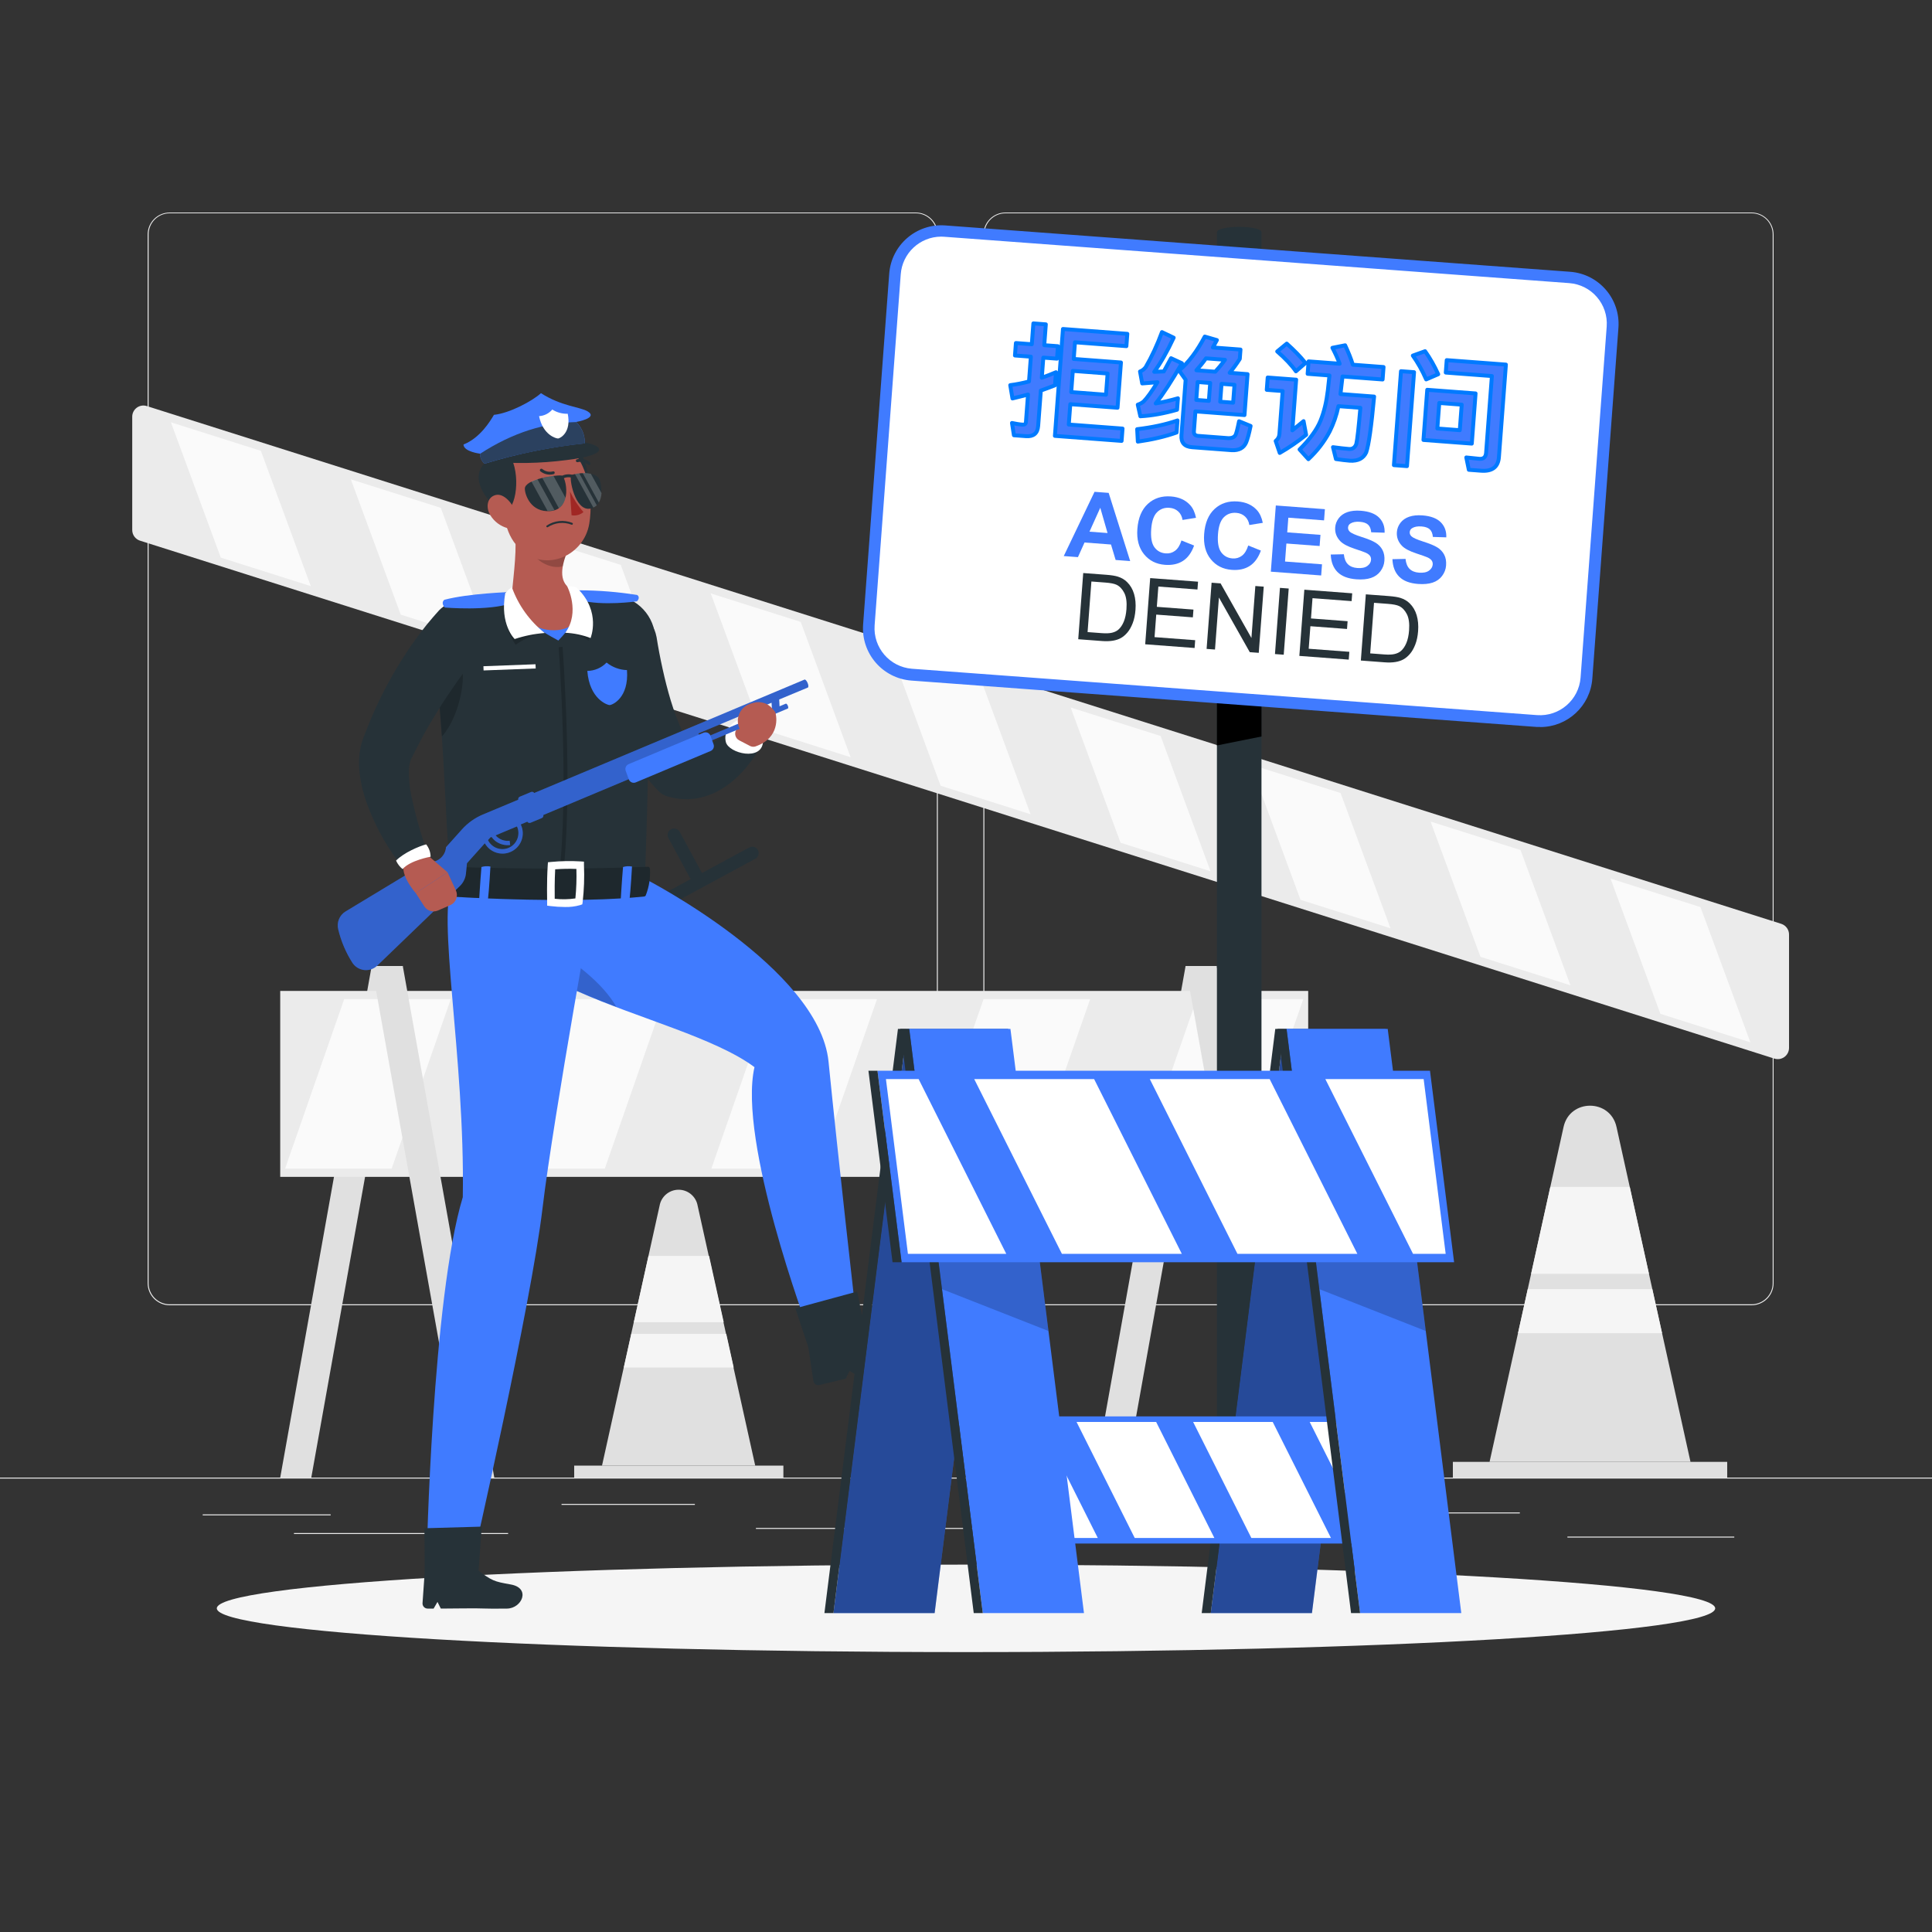 <svg height="100%" stroke-miterlimit="10" style="fill-rule:nonzero;clip-rule:evenodd;stroke-linecap:round;stroke-linejoin:round;" version="1.1" viewBox="0 0 500 500" width="100%" xml:space="preserve" xmlns="http://www.w3.org/2000/svg" xmlns:vectornator="http://vectornator.io" xmlns:xlink="http://www.w3.org/1999/xlink">
<rect x="0" y="0" width="500" height="500" fill="#333333" stroke="none"/>
<defs/>
<g id="block">
<path d="M0 382.4L500 382.4L500 382.4L500 382.65L500 382.65L0 382.65L0 382.65L0 382.4L0 382.4Z" fill="#ebebeb" fill-rule="nonzero" opacity="1" stroke="none" vectornator:layerName="rect"/>
<path d="M52.46 391.92L85.58 391.92L85.58 391.92L85.58 392.17L85.58 392.17L52.46 392.17L52.46 392.17L52.46 391.92L52.46 391.92Z" fill="#ebebeb" fill-rule="nonzero" opacity="1" stroke="none" vectornator:layerName="rect"/>
<path d="M145.33 389.21L179.83 389.21L179.83 389.21L179.83 389.46L179.83 389.46L145.33 389.46L145.33 389.46L145.33 389.21L145.33 389.21Z" fill="#ebebeb" fill-rule="nonzero" opacity="1" stroke="none" vectornator:layerName="rect"/>
<path d="M76.08 396.75L131.5 396.75L131.5 396.75L131.5 397L131.5 397L76.08 397L76.08 397L76.08 396.75L76.08 396.75Z" fill="#ebebeb" fill-rule="nonzero" opacity="1" stroke="none" vectornator:layerName="rect"/>
<path d="M405.64 397.67L448.83 397.67L448.83 397.67L448.83 397.92L448.83 397.92L405.64 397.92L405.64 397.92L405.64 397.67L405.64 397.67Z" fill="#ebebeb" fill-rule="nonzero" opacity="1" stroke="none" vectornator:layerName="rect"/>
<path d="M370.43 391.42L393.33 391.42L393.33 391.42L393.33 391.67L393.33 391.67L370.43 391.67L370.43 391.67L370.43 391.42L370.43 391.42Z" fill="#ebebeb" fill-rule="nonzero" opacity="1" stroke="none" vectornator:layerName="rect"/>
<path d="M195.63 395.43L289.31 395.43L289.31 395.43L289.31 395.68L289.31 395.68L195.63 395.68L195.63 395.68L195.63 395.43L195.63 395.43Z" fill="#ebebeb" fill-rule="nonzero" opacity="1" stroke="none" vectornator:layerName="rect"/>
<path d="M237 337.8L43.91 337.8C40.76 337.794 38.21 335.24 38.21 332.09L38.21 60.66C38.237 57.53 40.78 55.005 43.91 55L237 55C240.154 55 242.71 57.556 242.71 60.71L242.71 332.09C242.71 335.244 240.154 337.8 237 337.8ZM43.91 55.2C40.898 55.206 38.46 57.648 38.46 60.66L38.46 332.09C38.46 335.102 40.898 337.544 43.91 337.55L237 337.55C240.013 337.544 242.454 335.103 242.46 332.09L242.46 60.66C242.454 57.647 240.013 55.206 237 55.2L43.91 55.2Z" fill="#ebebeb" fill-rule="nonzero" opacity="1" stroke="none" vectornator:layerName="path"/>
<path d="M453.31 337.8L260.21 337.8C257.059 337.794 254.506 335.241 254.5 332.09L254.5 60.66C254.533 57.528 257.078 55.005 260.21 55L453.31 55C456.436 55.011 458.973 57.534 459 60.66L459 332.09C459 335.236 456.456 337.789 453.31 337.8ZM260.21 55.2C257.197 55.206 254.756 57.647 254.75 60.66L254.75 332.09C254.756 335.103 257.197 337.544 260.21 337.55L453.31 337.55C456.323 337.544 458.764 335.103 458.77 332.09L458.77 60.66C458.764 57.647 456.323 55.206 453.31 55.2L260.21 55.2Z" fill="#ebebeb" fill-rule="nonzero" opacity="1" stroke="none" vectornator:layerName="path"/>
<path d="M148.6 379.3L202.74 379.3L202.74 379.3L202.74 382.4L202.74 382.4L148.6 382.4L148.6 382.4L148.6 379.3L148.6 379.3Z" fill="#e0e0e0" fill-rule="nonzero" opacity="1" stroke="none" vectornator:layerName="rect"/>
<path d="M170.8 311.59L155.8 379.3L195.45 379.3L180.45 311.59C179.858 309.413 177.881 307.901 175.625 307.901C173.369 307.901 171.392 309.413 170.8 311.59Z" fill="#e0e0e0" fill-rule="nonzero" opacity="1" stroke="none" vectornator:layerName="path"/>
<path d="M183.51 325.03L167.83 325.03L164.04 342.19L187.3 342.19L183.51 325.03Z" fill="#f5f5f5" fill-rule="nonzero" opacity="1" stroke="none" vectornator:layerName="polygon"/>
<path d="M187.96 345.21L163.38 345.21L161.45 353.9L189.88 353.9L187.96 345.21Z" fill="#f5f5f5" fill-rule="nonzero" opacity="1" stroke="none" vectornator:layerName="polygon"/>
<path d="M72.52 382.4L80.56 382.4L104.24 250L96.19 250L72.52 382.4Z" fill="#e0e0e0" fill-rule="nonzero" opacity="1" stroke="none" vectornator:layerName="polygon"/>
<path d="M283.15 382.4L291.2 382.4L314.88 250L306.83 250L283.15 382.4Z" fill="#e0e0e0" fill-rule="nonzero" opacity="1" stroke="none" vectornator:layerName="polygon"/>
<path d="M72.52 256.45L338.56 256.45L338.56 256.45L338.56 304.57L338.56 304.57L72.52 304.57L72.52 304.57L72.52 256.45L72.52 256.45Z" fill="#ebebeb" fill-rule="nonzero" opacity="1" stroke="none" vectornator:layerName="rect"/>
<path d="M101.36 302.44L73.78 302.44L89.08 258.57L116.66 258.57L101.36 302.44Z" fill="#fafafa" fill-rule="nonzero" opacity="1" stroke="none" vectornator:layerName="polygon"/>
<path d="M156.52 302.44L128.94 302.44L144.24 258.57L171.81 258.57L156.52 302.44Z" fill="#fafafa" fill-rule="nonzero" opacity="1" stroke="none" vectornator:layerName="polygon"/>
<path d="M211.68 302.44L184.1 302.44L199.39 258.57L226.97 258.57L211.68 302.44Z" fill="#fafafa" fill-rule="nonzero" opacity="1" stroke="none" vectornator:layerName="polygon"/>
<path d="M266.83 302.44L239.25 302.44L254.55 258.57L282.13 258.57L266.83 302.44Z" fill="#fafafa" fill-rule="nonzero" opacity="1" stroke="none" vectornator:layerName="polygon"/>
<path d="M321.99 302.44L294.41 302.44L309.71 258.57L337.29 258.57L321.99 302.44Z" fill="#fafafa" fill-rule="nonzero" opacity="1" stroke="none" vectornator:layerName="polygon"/>
<path d="M127.92 382.4L119.87 382.4L96.19 250L104.24 250L127.92 382.4Z" fill="#e0e0e0" fill-rule="nonzero" opacity="1" stroke="none" vectornator:layerName="polygon"/>
<path d="M338.55 382.4L330.51 382.4L306.83 250L314.88 250L338.55 382.4Z" fill="#e0e0e0" fill-rule="nonzero" opacity="1" stroke="none" vectornator:layerName="polygon"/>
<path d="M376 378.33L447 378.33L447 378.33L447 382.4L447 382.4L376 382.4L376 382.4L376 378.33L376 378.33Z" fill="#e0e0e0" fill-rule="nonzero" opacity="1" stroke="none" vectornator:layerName="rect"/>
<path d="M404.65 291.65L385.5 378.33L437.5 378.33L418.35 291.65C416.73 284.32 406.27 284.32 404.65 291.65Z" fill="#e0e0e0" fill-rule="nonzero" opacity="1" stroke="none" vectornator:layerName="path"/>
<path d="M421.78 307.17L401.22 307.17L396.25 329.67L426.75 329.67L421.78 307.17Z" fill="#f5f5f5" fill-rule="nonzero" opacity="1" stroke="none" vectornator:layerName="polygon"/>
<path d="M427.62 333.63L395.38 333.63L392.86 345.02L430.14 345.02L427.62 333.63Z" fill="#f5f5f5" fill-rule="nonzero" opacity="1" stroke="none" vectornator:layerName="polygon"/>
<path d="M463 241.9L463 271.2C462.998 272.125 462.556 272.994 461.81 273.54C461.064 274.087 460.103 274.247 459.22 273.97L36.22 139.92C35.026 139.53 34.219 138.416 34.22 137.16L34.22 107.85C34.217 106.924 34.658 106.052 35.406 105.506C36.154 104.959 37.119 104.805 38 105.09L461 239.09C462.212 239.485 463.023 240.626 463 241.9Z" fill="#ebebeb" fill-rule="nonzero" opacity="1" stroke="none" vectornator:layerName="path"/>
<path d="M429.71 262.38L453 269.76L440.08 234.75L416.8 227.37L429.71 262.38Z" fill="#fafafa" fill-rule="nonzero" opacity="1" stroke="none" vectornator:layerName="polygon"/>
<path d="M383.14 247.62L406.43 255L393.51 219.99L370.23 212.61L383.14 247.62Z" fill="#fafafa" fill-rule="nonzero" opacity="1" stroke="none" vectornator:layerName="polygon"/>
<path d="M336.57 232.87L359.86 240.24L346.94 205.23L323.65 197.85L336.57 232.87Z" fill="#fafafa" fill-rule="nonzero" opacity="1" stroke="none" vectornator:layerName="polygon"/>
<path d="M290 218.1L313.29 225.49L300.37 190.47L277.08 183.09L290 218.1Z" fill="#fafafa" fill-rule="nonzero" opacity="1" stroke="none" vectornator:layerName="polygon"/>
<path d="M243.43 203.35L266.71 210.73L253.8 175.71L230.51 168.33L243.43 203.35Z" fill="#fafafa" fill-rule="nonzero" opacity="1" stroke="none" vectornator:layerName="polygon"/>
<path d="M196.86 188.59L220.14 195.97L207.23 160.95L183.94 153.57L196.86 188.59Z" fill="#fafafa" fill-rule="nonzero" opacity="1" stroke="none" vectornator:layerName="polygon"/>
<path d="M150.28 173.83L173.57 181.21L160.65 146.19L137.37 138.81L150.28 173.83Z" fill="#fafafa" fill-rule="nonzero" opacity="1" stroke="none" vectornator:layerName="polygon"/>
<path d="M103.71 159.07L127 166.45L114.08 131.43L90.8 124.05L103.71 159.07Z" fill="#fafafa" fill-rule="nonzero" opacity="1" stroke="none" vectornator:layerName="polygon"/>
<path d="M57.14 144.31L80.43 151.69L67.51 116.67L44.23 109.29L57.14 144.31Z" fill="#fafafa" fill-rule="nonzero" opacity="1" stroke="none" vectornator:layerName="polygon"/>
</g>
<g id="freepik--Shadow--inject-3" vectornator:layerName="freepik--Shadow--inject-3">
<path d="M56.11 416.24C56.11 409.988 142.918 404.92 250 404.92C357.082 404.92 443.89 409.988 443.89 416.24C443.89 422.492 357.082 427.56 250 427.56C142.918 427.56 56.11 422.492 56.11 416.24Z" fill="#f5f5f5" fill-rule="nonzero" opacity="1" stroke="none" vectornator:layerName="ellipse"/>
</g>
<clipPath id="ArtboardFrame">
<rect height="500" width="500" x="0" y="0"/>
</clipPath>
<g clip-path="url(#ArtboardFrame)" id="freepik--error-403-sign--inject-3" vectornator:layerName="freepik--error-403-sign--inject-3">
<path d="M326.47 407.57L314.94 407.57L314.94 60.12C314.94 58.25 326.47 58.25 326.47 60.12L326.47 407.57Z" fill="#263238" fill-rule="nonzero" opacity="1" stroke="none" vectornator:layerName="path"/>
<path d="M326.47 190.6L314.94 192.92L314.94 176.97L326.47 176.97L326.47 190.6Z" fill="#000000" fill-rule="nonzero" opacity="1" stroke="none" vectornator:layerName="polygon"/>
<path d="M244.476 59.754L406.27 71.777C412.879 72.269 417.839 78.025 417.348 84.634L410.596 175.493C410.105 182.102 404.349 187.062 397.74 186.571L235.946 174.548C229.337 174.056 224.377 168.3 224.868 161.691L231.62 70.832C232.111 64.223 237.867 59.263 244.476 59.754Z" fill="#ffffff" fill-rule="nonzero" opacity="1" stroke="none" vectornator:layerName="rect"/>
<path d="M398.63 188.13C398.3 188.13 397.96 188.13 397.63 188.13L235.83 176.13C228.408 175.555 222.842 169.096 223.37 161.67L230.13 70.81C230.7 63.384 237.161 57.812 244.59 58.34L406.39 70.34C413.812 70.915 419.378 77.374 418.85 84.8L412.09 175.66C411.553 182.697 405.697 188.139 398.64 188.16L398.63 188.13ZM243.57 61.24C238.069 61.262 233.512 65.514 233.11 71L226.35 161.86C225.948 167.611 230.253 172.612 236 173.07L397.8 185.07C403.577 185.483 408.603 181.154 409.05 175.38L415.81 84.52C416.235 78.74 411.899 73.707 406.12 73.27L244.32 61.27C244.1 61.25 243.83 61.24 243.57 61.24Z" fill="#407bff" fill-rule="nonzero" opacity="1" stroke="none" vectornator:layerName="path"/>
<g fill="#263238" opacity="1" stroke="none" vectornator:layerName="Text 3">
<path d="M279.046 165.433L280.337 148.302L286.238 148.746C287.57 148.847 288.581 149.005 289.27 149.222C290.234 149.522 291.041 149.994 291.689 150.638C292.536 151.47 293.138 152.496 293.496 153.718C293.855 154.94 293.976 156.314 293.861 157.841C293.763 159.142 293.524 160.284 293.145 161.266C292.765 162.248 292.313 163.05 291.788 163.673C291.263 164.295 290.704 164.774 290.111 165.109C289.518 165.444 288.815 165.679 288.001 165.814C287.188 165.948 286.264 165.977 285.227 165.899L279.046 165.433ZM281.465 163.582L285.123 163.858C286.252 163.943 287.146 163.904 287.805 163.743C288.464 163.581 288.998 163.323 289.409 162.97C289.987 162.473 290.46 161.782 290.828 160.897C291.196 160.012 291.429 158.923 291.527 157.63C291.662 155.838 291.472 154.439 290.956 153.433C290.44 152.426 289.774 151.728 288.957 151.337C288.367 151.057 287.398 150.867 286.051 150.765L282.452 150.494L281.465 163.582Z"/>
<path d="M296.376 166.739L297.667 149.608L310.053 150.541L309.901 152.563L299.781 151.8L299.386 157.047L308.863 157.761L308.711 159.771L299.234 159.057L298.795 164.888L309.312 165.681L309.16 167.702L296.376 166.739Z"/>
<path d="M312.268 167.937L313.559 150.805L315.885 150.981L323.869 165.109L324.882 151.659L327.056 151.823L325.765 168.954L323.439 168.779L315.456 154.639L314.441 168.1L312.268 167.937Z"/>
<path d="M329.96 169.27L331.251 152.139L333.518 152.31L332.227 169.441L329.96 169.27Z"/>
<path d="M336.27 169.746L337.561 152.614L349.948 153.548L349.796 155.57L339.676 154.807L339.281 160.054L348.758 160.768L348.606 162.778L339.129 162.064L338.69 167.895L349.207 168.687L349.054 170.709L336.27 169.746Z"/>
<path d="M352.186 170.945L353.477 153.814L359.378 154.259C360.711 154.359 361.721 154.518 362.41 154.734C363.374 155.034 364.181 155.506 364.83 156.15C365.676 156.982 366.278 158.009 366.637 159.23C366.995 160.452 367.117 161.826 367.002 163.353C366.904 164.654 366.665 165.796 366.285 166.778C365.906 167.76 365.453 168.562 364.929 169.185C364.404 169.807 363.845 170.286 363.251 170.621C362.658 170.957 361.955 171.192 361.142 171.326C360.328 171.461 359.404 171.489 358.368 171.411L352.186 170.945ZM354.605 169.094L358.263 169.37C359.393 169.455 360.287 169.417 360.945 169.255C361.604 169.093 362.138 168.835 362.549 168.482C363.127 167.985 363.6 167.294 363.968 166.409C364.337 165.525 364.57 164.435 364.667 163.142C364.802 161.35 364.612 159.951 364.096 158.945C363.58 157.938 362.914 157.24 362.098 156.849C361.508 156.57 360.539 156.379 359.191 156.278L355.592 156.006L354.605 169.094Z"/>
</g>
<g fill="#407bff" opacity="1" stroke="#007aff" stroke-linecap="butt" stroke-linejoin="round" stroke-width="1.01" vectornator:layerName="Text 1">
<path d="M289.217 105.523L290.1 93.812L277.879 92.891L278.203 88.583L291.51 89.586L291.75 86.395L275.093 85.139L273.008 112.805L290.271 114.106L290.512 110.915L276.599 109.867L276.996 104.602L289.217 105.523ZM277.645 95.986L286.644 96.664L286.23 102.153L277.232 101.474L277.645 95.986ZM273.287 96.331C272.061 96.849 270.837 97.334 269.618 97.756L270.01 92.554L273.552 92.821L273.795 89.599L270.253 89.332L270.659 83.939L267.436 83.696L267.03 89.089L262.913 88.778L262.671 92.001L266.787 92.311L266.304 98.725C264.667 99.148 263.07 99.476 261.45 99.675L262.025 103.12C263.365 102.804 264.707 102.456 266.049 102.108L265.512 109.224C265.476 109.702 265.17 109.936 264.627 109.895C263.766 109.83 262.848 109.665 261.9 109.465L262.398 112.647L265.525 112.883C267.472 113.03 268.533 112.147 268.677 110.232L269.368 101.074C270.587 100.653 271.808 100.199 273.032 99.714L273.287 96.331Z"/>
<path d="M304.734 108.81C301.702 109.865 298.245 110.599 294.295 111.072L294.469 114.294C298.167 113.771 301.531 112.997 304.499 111.937L304.734 108.81ZM300.713 85.947C299.501 89.257 298.085 92.296 296.498 95.032C296.072 95.578 295.562 95.956 295.035 96.141L295.604 99.233L299.543 98.92C298.079 101.313 296.896 102.956 295.992 103.883C295.58 104.237 295.077 104.52 294.452 104.73L295.124 107.733C298.089 107.571 301.244 107.007 304.622 106.042L304.846 103.074C302.878 103.632 300.982 104.099 299.097 104.406C300.866 102.229 303.15 98.743 305.882 94.006L303.06 92.703C302.392 93.904 301.792 95.046 301.198 96.124L298.719 96.226C300.365 93.976 302.063 91.023 303.749 87.395L300.713 85.947ZM313.199 99.115L312.85 103.742L309.595 103.496L309.944 98.87L313.199 99.115ZM315.786 103.963L316.135 99.336L319.485 99.588L319.136 104.215L315.786 103.963ZM318.243 96.478C319.091 95.451 319.982 94.267 320.856 92.889L321.039 90.463L313.891 89.925L314.934 88.014L311.794 87.103C309.772 90.93 307.561 93.876 305.131 95.875L306.843 98.283L305.761 112.642C305.617 114.557 306.534 115.588 308.512 115.738L318.819 116.514C320.675 116.59 321.881 115.911 322.5 114.513C322.852 113.673 323.247 112.259 323.657 110.236L320.668 109.016C320.256 111.071 319.942 112.267 319.721 112.635C319.393 113.156 318.797 113.4 317.963 113.401L310.081 112.807C309.283 112.747 308.929 112.335 308.982 111.633L309.372 106.464L322.072 107.421L322.87 96.827L318.243 96.478ZM309.628 95.829C310.468 94.898 311.316 93.87 312.107 92.743L317.021 93.113C316.161 94.3 315.314 95.327 314.51 96.197L309.628 95.829Z"/>
<path d="M338.659 93.524L338.416 96.747L344.064 97.173C343.96 98.128 343.832 99.402 343.645 101.024C343.294 103.982 342.68 106.599 341.736 108.903C340.792 111.207 338.968 113.701 336.331 116.326L338.612 118.84C340.891 116.702 342.741 114.306 344.128 111.651C345.112 109.671 345.884 107.515 346.386 105.114L352.066 105.542C351.617 110.643 351.286 113.763 351.008 114.897C350.683 115.803 350.072 116.238 349.176 116.203C348.028 116.116 346.628 115.947 344.976 115.726L345.739 118.8C347.072 118.997 348.28 119.152 349.333 119.231C351.442 119.358 352.844 118.629 353.571 117.08C354.226 115.204 354.908 110.409 355.622 102.633L346.911 101.976C347.114 100.13 347.294 98.604 347.446 97.428L357.817 98.209L358.06 94.987L350.115 94.388C349.651 92.877 348.976 91.189 348.119 89.359L344.829 90.01C345.53 91.347 346.165 92.71 346.7 94.13L338.659 93.524ZM333.005 88.926L330.541 90.955C332.65 92.783 334.285 94.51 335.384 96.102L337.857 93.945C336.569 92.308 334.929 90.644 333.005 88.926ZM328.075 97.701L327.835 100.892L331.951 101.202L331.112 112.338C331.056 113.072 330.724 113.657 330.143 114.127L331.193 117.222C333.574 115.861 335.842 114.299 338.028 112.539L337.365 108.991C336.338 109.844 335.38 110.638 334.458 111.371L335.446 98.256L328.075 97.701Z"/>
<path d="M383.291 121.823C386.162 122.039 387.726 120.873 387.919 118.32L389.725 94.356L374.408 93.202L374.165 96.425L386.1 97.324L384.604 117.172C384.52 118.289 383.934 118.822 382.881 118.743L379.474 118.39L380.131 121.584L383.291 121.823ZM362.576 96.065L360.743 120.38L364.126 120.635L365.958 96.32L362.576 96.065ZM369.369 100.877L368.39 113.864L380.899 114.807L381.878 101.82L369.369 100.877ZM377.791 111.332L371.984 110.894L372.482 104.289L378.289 104.726L377.791 111.332ZM368.806 90.886L365.64 92.028C366.916 93.825 368.078 95.87 369.09 98.192L372.208 96.855C371.245 94.729 370.113 92.718 368.806 90.886Z"/>
</g>
<g fill="#407bff" opacity="1" stroke="none" vectornator:layerName="Text 2">
<path d="M292.489 145.205L288.726 144.921L287.524 140.917L280.676 140.401L278.969 144.186L275.299 143.91L283.263 127.281L286.921 127.557L292.489 145.205ZM286.631 137.947L284.75 131.412L281.957 137.595L286.631 137.947Z"/>
<path d="M305.759 139.871L309.033 141.187C308.378 143.018 307.418 144.342 306.154 145.16C304.89 145.977 303.338 146.316 301.5 146.178C299.225 146.006 297.414 145.088 296.067 143.424C294.719 141.759 294.147 139.579 294.35 136.884C294.565 134.033 295.468 131.874 297.059 130.407C298.651 128.94 300.646 128.298 303.045 128.478C305.141 128.636 306.797 129.384 308.012 130.721C308.736 131.512 309.241 132.608 309.527 134.008L306.042 134.568C305.906 133.665 305.536 132.932 304.932 132.369C304.328 131.807 303.567 131.491 302.647 131.422C301.377 131.326 300.313 131.704 299.453 132.556C298.594 133.408 298.087 134.854 297.934 136.895C297.77 139.061 298.044 140.633 298.753 141.611C299.463 142.589 300.441 143.125 301.688 143.219C302.607 143.288 303.42 143.056 304.126 142.521C304.832 141.987 305.377 141.103 305.759 139.871Z"/>
<path d="M323.042 141.173L326.316 142.49C325.661 144.32 324.701 145.645 323.437 146.462C322.173 147.28 320.622 147.619 318.783 147.48C316.508 147.309 314.697 146.391 313.35 144.726C312.002 143.062 311.43 140.882 311.633 138.186C311.848 135.335 312.751 133.176 314.342 131.71C315.934 130.243 317.929 129.6 320.328 129.781C322.424 129.939 324.08 130.687 325.295 132.024C326.019 132.815 326.524 133.911 326.81 135.311L323.325 135.871C323.189 134.968 322.819 134.235 322.215 133.672C321.611 133.109 320.85 132.793 319.93 132.724C318.661 132.628 317.596 133.007 316.736 133.858C315.877 134.71 315.37 136.157 315.217 138.198C315.053 140.364 315.327 141.936 316.036 142.913C316.746 143.891 317.724 144.427 318.971 144.521C319.89 144.591 320.703 144.358 321.409 143.824C322.115 143.289 322.66 142.406 323.042 141.173Z"/>
<path d="M328.89 147.948L330.181 130.817L342.883 131.775L342.665 134.673L333.421 133.976L333.135 137.774L341.736 138.422L341.518 141.308L332.918 140.66L332.566 145.323L342.137 146.044L341.919 148.93L328.89 147.948Z"/>
<path d="M344.396 143.511L347.786 143.438C347.903 144.583 348.252 145.443 348.831 146.02C349.411 146.596 350.226 146.924 351.278 147.003C352.392 147.087 353.249 146.915 353.849 146.486C354.45 146.057 354.774 145.527 354.821 144.896C354.852 144.491 354.759 144.138 354.543 143.835C354.327 143.533 353.93 143.254 353.354 143C352.96 142.829 352.055 142.51 350.641 142.043C348.822 141.444 347.563 140.781 346.866 140.054C345.885 139.032 345.446 137.844 345.548 136.488C345.614 135.616 345.923 134.818 346.475 134.096C347.027 133.374 347.783 132.849 348.744 132.522C349.705 132.195 350.843 132.081 352.16 132.18C354.31 132.342 355.893 132.935 356.909 133.96C357.925 134.984 358.4 136.286 358.336 137.863L354.866 137.755C354.784 136.863 354.515 136.206 354.057 135.784C353.599 135.362 352.883 135.114 351.909 135.04C350.904 134.965 350.102 135.112 349.502 135.482C349.116 135.719 348.906 136.06 348.873 136.504C348.842 136.909 348.987 137.268 349.308 137.582C349.717 137.982 350.748 138.443 352.401 138.967C354.053 139.491 355.267 139.996 356.041 140.481C356.816 140.967 357.403 141.595 357.803 142.365C358.203 143.136 358.363 144.063 358.281 145.145C358.207 146.127 357.865 147.026 357.255 147.842C356.645 148.657 355.826 149.236 354.798 149.578C353.769 149.919 352.511 150.034 351.023 149.922C348.857 149.759 347.231 149.133 346.146 148.044C345.061 146.956 344.477 145.445 344.396 143.511Z"/>
<path d="M360.358 144.714L363.749 144.641C363.866 145.786 364.214 146.646 364.794 147.223C365.373 147.799 366.189 148.127 367.24 148.206C368.354 148.29 369.212 148.118 369.812 147.689C370.412 147.26 370.736 146.73 370.784 146.099C370.814 145.694 370.722 145.341 370.505 145.038C370.289 144.736 369.893 144.458 369.317 144.203C368.922 144.032 368.018 143.713 366.604 143.246C364.784 142.647 363.526 141.984 362.828 141.257C361.848 140.235 361.408 139.047 361.511 137.691C361.576 136.819 361.885 136.021 362.437 135.299C362.989 134.577 363.745 134.052 364.706 133.725C365.667 133.398 366.806 133.284 368.123 133.383C370.273 133.545 371.856 134.138 372.871 135.163C373.887 136.187 374.363 137.489 374.299 139.066L370.828 138.958C370.747 138.066 370.477 137.409 370.019 136.987C369.561 136.565 368.846 136.317 367.872 136.243C366.867 136.168 366.064 136.315 365.465 136.685C365.078 136.922 364.869 137.263 364.835 137.707C364.805 138.112 364.95 138.471 365.271 138.786C365.68 139.185 366.71 139.646 368.363 140.17C370.016 140.694 371.23 141.199 372.004 141.684C372.778 142.17 373.365 142.798 373.766 143.568C374.166 144.339 374.325 145.266 374.244 146.348C374.17 147.33 373.828 148.229 373.218 149.045C372.608 149.86 371.789 150.439 370.76 150.781C369.731 151.122 368.473 151.237 366.985 151.125C364.82 150.962 363.194 150.336 362.109 149.247C361.023 148.159 360.44 146.648 360.358 144.714Z"/>
</g>
<g fill="#407bff" opacity="1" stroke="none" vectornator:layerName="Text 4">
<path d="M577.896 94.173L599.411 94.173L599.411 99.83L592.193 99.83L592.193 117.08L585.115 117.08L585.115 99.83L577.896 99.83L577.896 94.173Z"/>
<path d="M618.693 110.361L605.943 110.361C606.057 111.382 606.333 112.142 606.771 112.642C607.385 113.361 608.187 113.72 609.177 113.72C609.802 113.72 610.396 113.564 610.958 113.251C611.302 113.054 611.672 112.705 612.068 112.205L618.333 112.783C617.375 114.449 616.219 115.645 614.865 116.369C613.51 117.093 611.568 117.455 609.036 117.455C606.839 117.455 605.109 117.145 603.849 116.525C602.589 115.905 601.544 114.921 600.716 113.572C599.888 112.223 599.474 110.637 599.474 108.814C599.474 106.22 600.305 104.121 601.966 102.517C603.628 100.913 605.922 100.111 608.849 100.111C611.224 100.111 613.099 100.47 614.474 101.189C615.849 101.908 616.896 102.949 617.615 104.314C618.333 105.679 618.693 107.455 618.693 109.642L618.693 110.361ZM612.224 107.314C612.099 106.085 611.768 105.205 611.232 104.673C610.695 104.142 609.99 103.876 609.115 103.876C608.104 103.876 607.297 104.277 606.693 105.08C606.307 105.58 606.062 106.324 605.958 107.314L612.224 107.314Z"/>
<path d="M619.349 100.486L626.896 100.486L629.536 105.111L632.599 100.486L639.615 100.486L633.958 108.392L640.021 117.08L632.599 117.08L629.536 111.736L625.927 117.08L619.036 117.08L625.068 108.392L619.349 100.486Z"/>
<path d="M649.802 94.173L649.802 100.486L653.302 100.486L653.302 105.126L649.802 105.126L649.802 111.017C649.802 111.725 649.87 112.194 650.005 112.423C650.214 112.777 650.578 112.955 651.099 112.955C651.568 112.955 652.224 112.819 653.068 112.548L653.536 116.939C651.964 117.283 650.495 117.455 649.13 117.455C647.547 117.455 646.38 117.251 645.63 116.845C644.88 116.439 644.325 115.822 643.966 114.994C643.607 114.165 643.427 112.824 643.427 110.97L643.427 105.126L641.083 105.126L641.083 100.486L643.427 100.486L643.427 97.439L649.802 94.173Z"/>
</g>
<g fill="#407bff" opacity="1" stroke="none" vectornator:layerName="Text 5">
<path d="M-93.291 81.817L-71.775 81.817L-71.775 87.473L-78.994 87.473L-78.994 104.723L-86.072 104.723L-86.072 87.473L-93.291 87.473L-93.291 81.817Z"/>
<path d="M-52.494 98.005L-65.244 98.005C-65.129 99.025-64.853 99.786-64.416 100.286C-63.801 101.005-62.999 101.364-62.009 101.364C-61.384 101.364-60.791 101.208-60.228 100.895C-59.884 100.697-59.515 100.348-59.119 99.848L-52.853 100.427C-53.812 102.093-54.968 103.289-56.322 104.012C-57.676 104.736-59.619 105.098-62.15 105.098C-64.348 105.098-66.077 104.789-67.338 104.169C-68.598 103.549-69.642 102.565-70.47 101.216C-71.298 99.867-71.713 98.281-71.713 96.458C-71.713 93.864-70.882 91.765-69.22 90.161C-67.559 88.557-65.265 87.755-62.337 87.755C-59.962 87.755-58.087 88.114-56.712 88.833C-55.337 89.552-54.291 90.593-53.572 91.958C-52.853 93.322-52.494 95.098-52.494 97.286L-52.494 98.005ZM-58.962 94.958C-59.087 93.729-59.418 92.848-59.955 92.317C-60.491 91.786-61.197 91.52-62.072 91.52C-63.082 91.52-63.89 91.921-64.494 92.723C-64.879 93.223-65.124 93.968-65.228 94.958L-58.962 94.958Z"/>
<path d="M-51.837 88.13L-44.291 88.13L-41.65 92.755L-38.587 88.13L-31.572 88.13L-37.228 96.036L-31.166 104.723L-38.587 104.723L-41.65 99.38L-45.259 104.723L-52.15 104.723L-46.119 96.036L-51.837 88.13Z"/>
<path d="M-21.384 81.817L-21.384 88.13L-17.884 88.13L-17.884 92.77L-21.384 92.77L-21.384 98.661C-21.384 99.369-21.317 99.838-21.181 100.067C-20.973 100.421-20.608 100.598-20.087 100.598C-19.619 100.598-18.962 100.463-18.119 100.192L-17.65 104.583C-19.223 104.927-20.692 105.098-22.056 105.098C-23.64 105.098-24.806 104.895-25.556 104.489C-26.306 104.083-26.861 103.466-27.22 102.637C-27.58 101.809-27.759 100.468-27.759 98.614L-27.759 92.77L-30.103 92.77L-30.103 88.13L-27.759 88.13L-27.759 85.083L-21.384 81.817Z"/>
</g>
</g>
<g id="freepik--Character--inject-3" vectornator:layerName="freepik--Character--inject-3">
<path d="M169.92 164.89L170.25 166.89L170.63 168.98C170.91 170.37 171.17 171.77 171.49 173.15C172.1 175.93 172.8 178.67 173.6 181.32C174 182.64 174.44 183.95 174.91 185.21C175.38 186.47 175.91 187.73 176.4 188.91C177.372 191.125 178.604 193.216 180.07 195.14L177.33 193.34C178.021 193.746 178.82 193.931 179.62 193.87C180.926 193.748 182.196 193.374 183.36 192.77C184.869 192.017 186.305 191.127 187.65 190.11C188.37 189.58 189.1 189.02 189.8 188.42C190.16 188.13 190.51 187.83 190.8 187.53C191.09 187.23 191.53 186.89 191.8 186.68L192.33 186.25C193.678 185.17 195.592 185.16 196.952 186.226C198.311 187.292 198.758 189.153 198.03 190.72C197.73 191.35 197.53 191.83 197.26 192.35C196.99 192.87 196.73 193.35 196.45 193.85C195.87 194.85 195.26 195.8 194.58 196.74C193.181 198.7 191.549 200.484 189.72 202.05C188.713 202.904 187.632 203.667 186.49 204.33C183.851 205.911 180.845 206.776 177.77 206.84C176.077 206.849 174.392 206.607 172.77 206.12C171.878 205.865 171.068 205.383 170.42 204.72L170.04 204.33C167.459 201.652 165.271 198.622 163.54 195.33C161.949 192.332 160.598 189.212 159.5 186C158.396 182.889 157.471 179.717 156.73 176.5C156.37 174.91 156.02 173.31 155.73 171.7C155.59 170.89 155.45 170.09 155.33 169.27C155.21 168.45 155.11 167.68 155.01 166.69C154.631 162.696 157.462 159.111 161.435 158.554C165.409 157.997 169.116 160.666 169.85 164.61L169.92 164.89Z" fill="#263238" fill-rule="nonzero" opacity="1" stroke="none" vectornator:layerName="path"/>
<path d="M191.67 186.08C189.56 186.75 187.08 189.19 187.86 192.08C188.64 194.97 197.19 197.08 197.47 191.94C195 187 191.67 186.08 191.67 186.08Z" fill="#ffffff" fill-rule="nonzero" opacity="1" stroke="none" vectornator:layerName="path"/>
<path d="M190.54 188.87L191.45 187.48L200.8 185C200.8 185 202.16 190.95 195.41 193.21C194.931 193.328 194.424 193.252 194 193L191.31 191.6C190.832 191.354 190.478 190.92 190.332 190.402C190.186 189.885 190.261 189.33 190.54 188.87Z" fill="#b55b52" fill-rule="nonzero" opacity="1" stroke="none" vectornator:layerName="path"/>
<path d="M120.08 154.75C132.02 152.58 148.2 152.17 159.93 154.18C165.895 155.193 170.087 160.611 169.57 166.64C168.9 174.35 168.05 181.16 167.57 186.5C168.1 200.06 166.95 222.72 166.95 227.5L117.26 228.2C115.05 222.01 115.78 194.12 111.9 166.05C111.115 160.689 114.742 155.679 120.08 154.75Z" fill="#263238" fill-rule="nonzero" opacity="1" stroke="none" vectornator:layerName="path"/>
<path d="M145.59 227.52L144.59 227.39C147.41 205.14 144.59 167.86 144.59 167.49L145.59 167.41C145.62 167.79 148.43 205.17 145.59 227.52Z" fill="#000000" fill-rule="nonzero" opacity="0.2" stroke="none" vectornator:layerName="path"/>
<path d="M150.1 155.32C148.1 154.79 149.91 152.77 149.91 152.77C154.934 152.782 159.949 153.186 164.91 153.98C165.85 154.7 164.83 155.63 164.83 155.63C164.83 155.63 155.92 156.9 150.1 155.32Z" fill="#407bff" fill-rule="nonzero" opacity="1" stroke="none" vectornator:layerName="path"/>
<path d="M147.29 152.47C147.29 152.47 150.29 158.39 146.29 163.77C148.43 163.903 150.498 164.593 152.29 165.77C152.29 165.77 153.7 160.7 149.73 152.98C149.3 152.25 147.29 152.47 147.29 152.47Z" fill="#000000" fill-rule="nonzero" opacity="0.2" stroke="none" vectornator:layerName="path"/>
<path d="M150.44 155.34C151.21 158.95 144.5 165.77 144.5 165.77C144.5 165.77 132.64 159.55 131.89 155.98L150.44 155.34Z" fill="#407bff" fill-rule="nonzero" opacity="1" stroke="none" vectornator:layerName="path"/>
<path d="M119.36 172.37C120.66 174.88 119.08 185.37 114.36 190.6C114.05 186.02 113.66 181.23 113.16 176.36L119.36 172.37Z" fill="#000000" fill-rule="nonzero" opacity="0.2" stroke="none" vectornator:layerName="path"/>
<path d="M133.16 136.82L146.6 143.26C145.18 147.07 144.5 151.03 148.48 152.92C149.599 153.46 150.443 154.441 150.811 155.628C151.179 156.815 151.037 158.102 150.42 159.18C149.145 161.401 146.862 162.855 144.31 163.07C139.64 163.54 135.04 160.54 132.36 157.73C131.26 156.57 132.36 155.21 132.48 153.59C133 147.87 133.88 141.88 133.16 136.82Z" fill="#b55b52" fill-rule="nonzero" opacity="1" stroke="none" vectornator:layerName="path"/>
<path d="M139.35 138.1L146.6 143.26C146.182 144.318 145.864 145.413 145.65 146.53C142.65 147.53 137.95 144.91 137.87 142.31C137.83 141 139 138.72 139.35 138.1Z" fill="#000000" fill-rule="nonzero" opacity="0.2" stroke="none" vectornator:layerName="path"/>
<path d="M148.77 115.09C151.34 117.18 154.27 126.52 150.5 130.29C144.94 123.83 144.31 114.12 148.77 115.09Z" fill="#263238" fill-rule="nonzero" opacity="1" stroke="none" vectornator:layerName="path"/>
<path d="M129.44 125.9C130.44 133.9 130.64 138.6 134.96 142.41C141.45 148.14 151.1 143.73 152.49 135.6C153.74 128.27 151.87 116.47 143.82 113.86C140.195 112.685 136.221 113.457 133.3 115.903C130.379 118.349 128.92 122.125 129.44 125.9Z" fill="#b55b52" fill-rule="nonzero" opacity="1" stroke="none" vectornator:layerName="path"/>
<path d="M129.69 132.78C133.47 133.06 134.78 123.92 132.43 118.78C134.07 119.46 138.74 118.78 140.04 116.65C147.58 118.79 150.4 118.83 151.36 115.72C152.32 112.61 140.47 109.87 133.61 111.34C126.75 112.81 128.77 117.78 128.77 117.78C128.77 117.78 117.15 121.5 129.69 132.78Z" fill="#263238" fill-rule="nonzero" opacity="1" stroke="none" vectornator:layerName="path"/>
<path d="M126.93 133.39C127.938 135.013 129.525 136.192 131.37 136.69C133.7 137.25 134.5 134.91 133.56 132.56C132.7 130.45 130.47 127.56 128.27 128.11C126.07 128.66 125.62 131.32 126.93 133.39Z" fill="#b55b52" fill-rule="nonzero" opacity="1" stroke="none" vectornator:layerName="path"/>
<path d="M140.1 127.24C140.1 127.89 140.52 128.39 140.95 128.36C141.38 128.33 141.69 127.78 141.64 127.12C141.59 126.46 141.22 125.97 140.79 126C140.36 126.03 140.06 126.59 140.1 127.24Z" fill="#263238" fill-rule="nonzero" opacity="1" stroke="none" vectornator:layerName="path"/>
<path d="M148.94 126.52C148.99 127.17 149.37 127.68 149.79 127.64C150.21 127.6 150.53 127.06 150.49 126.41C150.45 125.76 150.07 125.25 149.64 125.28C149.21 125.31 148.9 125.87 148.94 126.52Z" fill="#263238" fill-rule="nonzero" opacity="1" stroke="none" vectornator:layerName="path"/>
<path d="M147.51 127.19C148.419 129.124 149.593 130.921 151 132.53C150.145 133.245 149.017 133.545 147.92 133.35L147.51 127.19Z" fill="#a02724" fill-rule="nonzero" opacity="1" stroke="none" vectornator:layerName="path"/>
<path d="M143.46 122.08C143.507 122.126 143.539 122.185 143.55 122.25C143.594 122.454 143.471 122.656 143.27 122.71C142.068 123.027 140.787 122.744 139.83 121.95C139.758 121.879 139.717 121.781 139.717 121.68C139.717 121.579 139.758 121.481 139.83 121.41C139.984 121.264 140.226 121.264 140.38 121.41L140.38 121.41C141.144 122.03 142.16 122.245 143.11 121.99C143.234 121.955 143.368 121.989 143.46 122.08Z" fill="#263238" fill-rule="nonzero" opacity="1" stroke="none" vectornator:layerName="path"/>
<path d="M145.08 124C145.02 123.969 144.971 123.92 144.94 123.86C144.833 123.68 144.891 123.448 145.07 123.34C146.123 122.681 147.428 122.565 148.58 123.03C148.672 123.073 148.743 123.152 148.777 123.247C148.81 123.343 148.804 123.449 148.76 123.54C148.662 123.729 148.434 123.808 148.24 123.72L148.24 123.72C147.326 123.364 146.298 123.464 145.47 123.99C145.352 124.067 145.201 124.071 145.08 124Z" fill="#263238" fill-rule="nonzero" opacity="1" stroke="none" vectornator:layerName="path"/>
<path d="M152.57 120.34C152.449 120.373 152.319 120.347 152.22 120.27C151.486 119.621 150.482 119.371 149.53 119.6C149.328 119.661 149.116 119.547 149.055 119.345C148.994 119.143 149.108 118.931 149.31 118.87C150.506 118.557 151.779 118.856 152.71 119.67C152.855 119.821 152.855 120.059 152.71 120.21C152.674 120.264 152.626 120.308 152.57 120.34Z" fill="#263238" fill-rule="nonzero" opacity="1" stroke="none" vectornator:layerName="path"/>
<path d="M196.16 220L196.16 220C195.72 219.192 194.709 218.893 193.9 219.33L181.67 225.94L175.89 215.24C175.436 214.465 174.45 214.189 173.659 214.614C172.868 215.039 172.555 216.014 172.95 216.82L178.73 227.52L136.58 250.3C135.773 250.74 135.47 251.747 135.9 252.56L135.9 252.56C136.34 253.367 137.347 253.67 138.16 253.24L195.49 222.24C196.286 221.8 196.584 220.805 196.16 220Z" fill="#263238" fill-rule="nonzero" opacity="1" stroke="none" vectornator:layerName="path"/>
<path d="M195.26 276.18C175.26 261.18 113.69 255.18 134.97 227.76L166.97 227.46C166.97 227.46 211.97 250.56 214.42 274.72C216.93 299.85 221.42 339.42 221.42 339.42L209.02 343.82C209.02 343.82 190.9 295.3 195.26 276.18Z" fill="#407bff" fill-rule="nonzero" opacity="1" stroke="none" vectornator:layerName="path"/>
<path d="M136.07 241.5C135.33 243.12 134.65 244.8 134.07 246.57C139.07 252.22 148.88 256.57 159.51 260.57C156.21 254.81 149 248.41 136.07 241.5Z" fill="#000000" fill-rule="nonzero" opacity="0.2" stroke="none" vectornator:layerName="path"/>
<path d="M209.13 348.21L222 344.9C222.807 344.664 223.67 344.706 224.45 345.02C228.93 347.02 231.79 346.44 236.22 346.17C241.52 345.83 240.33 351.53 236.6 352.5C230.45 354.1 230.9 353.75 225.6 355.12L221.96 356.06L219.87 354.79L218.87 356.79L212.12 358.43C211.773 358.526 211.402 358.472 211.096 358.282C210.79 358.092 210.578 357.783 210.51 357.43L209.13 348.21Z" fill="#263238" fill-rule="nonzero" opacity="1" stroke="none" vectornator:layerName="path"/>
<path d="M209.46 349.47C209.65 349.38 224.08 345.34 224.08 345.34L221.84 334.25L205.84 338.6L209.46 349.47Z" fill="#263238" fill-rule="nonzero" opacity="1" stroke="none" vectornator:layerName="path"/>
<path d="M119.77 309.82C120.38 273.39 112.77 236.3 117.29 228.16L154.41 227.64C154.41 227.64 143.32 288.38 140.41 312.64C137.41 337.88 122.41 403.5 122.41 403.5L110.41 403.69C110.41 403.69 111.83 336 119.77 309.82Z" fill="#407bff" fill-rule="nonzero" opacity="1" stroke="none" vectornator:layerName="path"/>
<path d="M110 405.63L121 405.46C121.849 405.422 122.687 405.668 123.38 406.16C127.38 409.16 127.8 409.28 132.18 410.06C137.44 410.99 135.08 416.24 131.23 416.3C124.87 416.4 125.39 416.17 119.97 416.25L114.08 416.3L113.22 414.57L112.22 416.3L110.67 416.3C110.306 416.301 109.957 416.151 109.707 415.886C109.457 415.62 109.328 415.264 109.35 414.9L110 405.63Z" fill="#263238" fill-rule="nonzero" opacity="1" stroke="none" vectornator:layerName="path"/>
<path d="M109.92 406.94C110.11 406.94 123.77 407.57 123.77 407.57L124.68 395.09L109.84 395.51L109.92 406.94Z" fill="#263238" fill-rule="nonzero" opacity="1" stroke="none" vectornator:layerName="path"/>
<path d="M146.8 151.76C146.8 151.76 150.24 158.39 146.29 163.76C148.531 163.868 150.741 164.327 152.84 165.12C152.84 165.12 155.63 158.37 149.48 152.33C149.05 151.61 146.8 151.76 146.8 151.76Z" fill="#ffffff" fill-rule="nonzero" opacity="1" stroke="none" vectornator:layerName="path"/>
<path d="M115.93 232C133.68 233.06 154.03 233.38 166.76 232C166.916 231.977 167.049 231.875 167.11 231.73C167.963 229.573 168.338 227.256 168.21 224.94C168.21 224.58 167.97 224.31 167.73 224.32C150.93 224.97 134.23 224.93 116.73 224.32C116.54 224.32 116.35 224.48 116.28 224.75C115.684 226.907 115.431 229.144 115.53 231.38C115.505 231.654 115.67 231.909 115.93 232Z" fill="#263238" fill-rule="nonzero" opacity="1" stroke="none" vectornator:layerName="path"/>
<path d="M115.93 232C133.68 233.06 154.03 233.38 166.76 232C166.916 231.977 167.049 231.875 167.11 231.73C167.963 229.573 168.338 227.256 168.21 224.94C168.21 224.58 167.97 224.31 167.73 224.32C150.93 224.97 134.23 224.93 116.73 224.32C116.54 224.32 116.35 224.48 116.28 224.75C115.684 226.907 115.431 229.144 115.53 231.38C115.505 231.654 115.67 231.909 115.93 232Z" fill="#000000" fill-rule="nonzero" opacity="0.2" stroke="none" vectornator:layerName="path"/>
<path d="M146.21 234.73C144.953 234.727 143.697 234.647 142.45 234.49L141.6 234.38L141.6 233.53C141.6 233.31 141.47 228.14 141.75 223.99L141.81 223.15L142.64 223.07C145.163 222.827 147.7 222.78 150.23 222.93L151.13 222.99L151.13 223.89C151.269 227.081 151.155 230.277 150.79 233.45L150.7 234.04L150.14 234.24C148.863 234.603 147.537 234.768 146.21 234.73ZM143.56 232.6C145.34 232.799 147.138 232.769 148.91 232.51C149.161 229.975 149.248 227.426 149.17 224.88C147.34 224.806 145.506 224.839 143.68 224.98C143.52 227.85 143.54 231.08 143.56 232.6Z" fill="#ffffff" fill-rule="nonzero" opacity="1" stroke="none" vectornator:layerName="path"/>
<path d="M126.92 224.26C126.92 224.26 126.63 229.87 126.22 233.44C125.43 234.26 123.96 233.63 123.96 233.63C123.96 233.63 124.25 228.45 124.6 224.38C125.352 224.154 126.148 224.113 126.92 224.26Z" fill="#407bff" fill-rule="nonzero" opacity="1" stroke="none" vectornator:layerName="path"/>
<path d="M163.56 224.26C163.56 224.26 163.27 229.87 162.86 233.44C162.07 234.26 160.6 233.63 160.6 233.63C160.6 233.63 160.89 228.45 161.24 224.38C161.992 224.154 162.788 224.113 163.56 224.26Z" fill="#407bff" fill-rule="nonzero" opacity="1" stroke="none" vectornator:layerName="path"/>
<path d="M152 173.63C152.54 180.86 157.15 182.49 157.8 182.47C158.45 182.45 162.8 180.65 162.26 173.42C160.335 173.361 158.481 172.677 156.98 171.47C155.678 172.831 153.883 173.609 152 173.63Z" fill="#407bff" fill-rule="nonzero" opacity="1" stroke="none" vectornator:layerName="path"/>
<path d="M151 114.43C156.14 115.29 158.08 117.68 146.51 119.08C139.823 119.939 133.062 120.053 126.35 119.42C126.35 119.42 141.78 114.38 151 114.43Z" fill="#263238" fill-rule="nonzero" opacity="1" stroke="none" vectornator:layerName="path"/>
<path d="M125.41 120C133.87 117.426 142.556 115.665 151.35 114.74C151.4 112.665 150.593 110.662 149.12 109.2C149.12 109.2 154.97 108.2 152.06 106.45C150.06 105.28 145.29 105.15 140 101.75C137.83 103.75 131.89 106.95 127.83 107.36C126.83 109.08 124.2 113.36 119.95 115.04C120.01 116.92 124.24 117.41 124.24 117.41C124.204 118.409 124.637 119.367 125.41 120Z" fill="#407bff" fill-rule="nonzero" opacity="1" stroke="none" vectornator:layerName="path"/>
<path d="M124.24 117.44C132.85 111.85 141.11 109.44 149.12 109.23C150.593 110.692 151.4 112.695 151.35 114.77C142.557 115.685 133.871 117.436 125.41 120C124.645 119.373 124.214 118.428 124.24 117.44Z" fill="#263238" fill-rule="nonzero" opacity="0.8" stroke="none" vectornator:layerName="path"/>
<path d="M139.51 107.7C140.51 112.62 143.98 113.52 144.45 113.48C144.92 113.44 147.92 112 146.93 107.08C145.517 107.129 144.123 106.749 142.93 105.99C142.069 107.001 140.835 107.618 139.51 107.7Z" fill="#ffffff" fill-rule="nonzero" opacity="1" stroke="none" vectornator:layerName="path"/>
<path d="M145.35 123.07C146.49 123.23 148.35 131.81 142.4 132.27C137.4 132.66 135.83 128.07 135.83 126.46C135.83 124.06 143.73 122.84 145.35 123.07Z" fill="#263238" fill-rule="nonzero" opacity="1" stroke="none" vectornator:layerName="path"/>
<path d="M147.87 123C147.16 123.43 148.76 132.57 152.87 131.61C156.37 130.8 155.78 125.83 155.21 124.22C154.4 121.79 148.88 122.36 147.87 123Z" fill="#263238" fill-rule="nonzero" opacity="1" stroke="none" vectornator:layerName="path"/>
<g opacity="0.2" vectornator:layerName="g">
<path d="M143.24 123.16L146.35 128.83C146.141 129.914 145.53 130.878 144.64 131.53L140.35 123.69C141.301 123.453 142.267 123.276 143.24 123.16Z" fill="#ffffff" fill-rule="nonzero" opacity="1" stroke="none" vectornator:layerName="path"/>
<path d="M139.08 124L143.49 132C143.138 132.102 142.776 132.166 142.41 132.19C142.17 132.205 141.93 132.205 141.69 132.19L137.51 124.57C138.018 124.34 138.543 124.15 139.08 124Z" fill="#ffffff" fill-rule="nonzero" opacity="1" stroke="none" vectornator:layerName="path"/>
<path d="M152.91 122.61L155.67 127.61C155.635 128.47 155.399 129.309 154.98 130.06L150.8 122.41C151.508 122.4 152.216 122.467 152.91 122.61Z" fill="#ffffff" fill-rule="nonzero" opacity="1" stroke="none" vectornator:layerName="path"/>
<path d="M154.44 130.77C154.187 131.021 153.889 131.222 153.56 131.36L148.79 122.66C149.156 122.578 149.527 122.518 149.9 122.48L154.44 130.77Z" fill="#ffffff" fill-rule="nonzero" opacity="1" stroke="none" vectornator:layerName="path"/>
</g>
<path d="M209.05 177.94C209.56 177.72 208.7 175.68 208.19 175.89L138.25 205.23C138.082 204.954 137.737 204.843 137.44 204.97L134.51 206.19C134.214 206.321 134.054 206.645 134.13 206.96L124.93 210.81C122.877 211.68 121.04 212.991 119.55 214.65L115.43 219.25C115.271 221.461 113.406 223.158 111.19 223.11L110.58 223.11L89.44 235.88C87.844 236.846 87.072 238.744 87.54 240.55C88.276 243.618 89.52 246.542 91.22 249.2C91.913 250.236 93.03 250.911 94.269 251.044C95.508 251.178 96.743 250.755 97.64 249.89L119 229.32C119.903 228.451 120.467 227.288 120.59 226.04L120.85 223.4L125.47 218.24C126.844 220.678 129.889 221.61 132.392 220.359C134.895 219.107 135.976 216.112 134.85 213.55C134.826 213.487 134.796 213.427 134.76 213.37L136.47 212.65C136.639 212.936 136.992 213.055 137.3 212.93L140.23 211.71C140.535 211.578 140.697 211.241 140.61 210.92L181.4 193.81C181.872 193.608 182.091 193.062 181.89 192.59L181.89 192.59L203.89 183.36C204.23 183.22 203.7 181.97 203.36 182.12L201.74 182.8L201.65 181.02L209.05 177.94ZM131.64 219.42C129.609 220.282 127.258 219.403 126.29 217.42L126.9 216.73L127.21 216.6C127.473 216.974 127.786 217.311 128.14 217.6C129.239 218.469 130.64 218.861 132.03 218.69L131.89 217.59C130.793 217.724 129.688 217.414 128.82 216.73C128.617 216.568 128.429 216.387 128.26 216.19L133.78 213.88C133.806 213.939 133.836 213.995 133.87 214.05C134.709 216.149 133.719 218.533 131.64 219.42ZM199.78 183.64L181.41 191.34L180.76 189.8L199.69 181.86L199.78 183.64Z" fill="#407bff" fill-rule="nonzero" opacity="1" stroke="none" vectornator:layerName="path"/>
<path d="M209.05 177.94C209.56 177.72 208.7 175.68 208.19 175.89L138.25 205.23C138.082 204.954 137.737 204.843 137.44 204.97L134.51 206.19C134.214 206.321 134.054 206.645 134.13 206.96L124.93 210.81C122.877 211.68 121.04 212.991 119.55 214.65L115.43 219.25C115.271 221.461 113.406 223.158 111.19 223.11L110.58 223.11L89.44 235.88C87.844 236.846 87.072 238.744 87.54 240.55C88.276 243.618 89.52 246.542 91.22 249.2C91.913 250.236 93.03 250.911 94.269 251.044C95.508 251.178 96.743 250.755 97.64 249.89L119 229.32C119.903 228.451 120.467 227.288 120.59 226.04L120.85 223.4L125.47 218.24C126.844 220.678 129.889 221.61 132.392 220.359C134.895 219.107 135.976 216.112 134.85 213.55C134.826 213.487 134.796 213.427 134.76 213.37L136.47 212.65C136.639 212.936 136.992 213.055 137.3 212.93L140.23 211.71C140.535 211.578 140.697 211.241 140.61 210.92L181.4 193.81C181.872 193.608 182.091 193.062 181.89 192.59L181.89 192.59L203.89 183.36C204.23 183.22 203.7 181.97 203.36 182.12L201.74 182.8L201.65 181.02L209.05 177.94ZM131.64 219.42C129.609 220.282 127.258 219.403 126.29 217.42L126.9 216.73L127.21 216.6C127.473 216.974 127.786 217.311 128.14 217.6C129.239 218.469 130.64 218.861 132.03 218.69L131.89 217.59C130.793 217.724 129.688 217.414 128.82 216.73C128.617 216.568 128.429 216.387 128.26 216.19L133.78 213.88C133.806 213.939 133.836 213.995 133.87 214.05C134.709 216.149 133.719 218.533 131.64 219.42ZM199.78 183.64L181.41 191.34L180.76 189.8L199.69 181.86L199.78 183.64Z" fill="#000000" fill-rule="nonzero" opacity="0.2" stroke="none" vectornator:layerName="path"/>
<path d="M182.07 189.63L162.69 197.76C162.021 198.042 161.688 198.796 161.93 199.48L162.73 201.68C162.855 202.033 163.12 202.319 163.462 202.471C163.805 202.622 164.195 202.625 164.54 202.48L183.92 194.35C184.589 194.069 184.919 193.312 184.67 192.63L183.88 190.43C183.755 190.077 183.49 189.791 183.148 189.639C182.805 189.488 182.415 189.485 182.07 189.63Z" fill="#407bff" fill-rule="nonzero" opacity="1" stroke="none" vectornator:layerName="path"/>
<path d="M194.4 182.05L195.07 181.87C196.798 181.402 198.643 181.961 199.82 183.31L200.42 184C200.744 184.368 200.87 184.87 200.757 185.348C200.643 185.825 200.305 186.217 199.85 186.4L193.26 189.12C192.881 189.277 192.455 189.274 192.079 189.112C191.702 188.95 191.407 188.643 191.26 188.26L191.26 188.26C190.783 187.023 190.853 185.641 191.451 184.458C192.049 183.274 193.121 182.4 194.4 182.05Z" fill="#b55b52" fill-rule="nonzero" opacity="1" stroke="none" vectornator:layerName="path"/>
<path d="M124.6 168.25L124.1 168.85L123.52 169.56L122.34 171C121.56 172 120.77 173 120 174.07C118.45 176.14 117 178.28 115.53 180.46C114.06 182.64 112.74 184.87 111.38 187.11C110.02 189.35 108.82 191.67 107.63 194L106.75 195.76L106.54 196.19C106.517 196.239 106.49 196.286 106.46 196.33C106.391 196.439 106.337 196.557 106.3 196.68C106.033 197.43 105.878 198.215 105.84 199.01C105.76 201.278 105.955 203.548 106.42 205.77C107.482 210.883 108.902 215.916 110.67 220.83L110.74 221.02C111.325 222.75 110.58 224.65 108.974 225.52C107.368 226.389 105.369 225.976 104.24 224.54C102.398 222.204 100.727 219.737 99.24 217.16C97.734 214.546 96.437 211.818 95.36 209C94.119 205.933 93.324 202.703 93 199.41C92.807 197.422 92.912 195.417 93.31 193.46C93.418 192.904 93.565 192.356 93.75 191.82L94.03 190.98L94.23 190.45L95.04 188.39C97.206 182.9 99.828 177.601 102.88 172.55C104.41 170.02 106.02 167.55 107.78 165.14C108.66 163.94 109.56 162.74 110.51 161.58C110.99 160.99 111.51 160.41 111.98 159.83L112.75 158.95L113.64 157.95C116.421 155.054 120.99 154.863 124.004 157.515C127.018 160.167 127.409 164.723 124.89 167.85L124.6 168.25Z" fill="#263238" fill-rule="nonzero" opacity="1" stroke="none" vectornator:layerName="path"/>
<path d="M132.43 156.09C134.43 155.38 131.89 153.23 131.89 153.23C131.89 153.23 121.28 153.56 114.98 155.23C113.98 156.14 115.12 157.23 115.12 157.23C115.12 157.23 126.47 158.2 132.43 156.09Z" fill="#407bff" fill-rule="nonzero" opacity="1" stroke="none" vectornator:layerName="path"/>
<path d="M132.27 153C132.27 153 133.84 158.91 140.98 163.74C137.86 163.74 133.44 166.86 133.44 166.86C130.775 162.931 129.805 158.093 130.75 153.44C131.19 152.75 132.27 153 132.27 153Z" fill="#000000" fill-rule="nonzero" opacity="0.2" stroke="none" vectornator:layerName="path"/>
<path d="M132.48 152C134.155 156.656 137.099 160.75 140.98 163.82C138.333 164.02 135.72 164.544 133.2 165.38C133.2 165.38 129.29 161.71 130.75 153.52C131.23 152.913 131.817 152.398 132.48 152Z" fill="#ffffff" fill-rule="nonzero" opacity="1" stroke="none" vectornator:layerName="path"/>
<path d="M109.62 220.41L115.83 225.76L107.59 231.12C107.59 231.12 102.59 225.59 105.05 222.44L109.62 220.41Z" fill="#b55b52" fill-rule="nonzero" opacity="1" stroke="none" vectornator:layerName="path"/>
<path d="M104.19 224.92C103.461 224.331 102.881 223.577 102.5 222.72C104.5 220.67 108.5 218.98 110.29 218.52C111.02 219.428 111.425 220.555 111.44 221.72C111.44 221.72 106.17 222.63 104.19 224.92Z" fill="#ffffff" fill-rule="nonzero" opacity="1" stroke="none" vectornator:layerName="path"/>
<path d="M116.54 234.25L113.33 235.64C112.053 236.194 110.563 235.741 109.81 234.57L107.59 231.12L115.83 225.76L117.99 230.45C118.309 231.145 118.335 231.94 118.062 232.654C117.79 233.369 117.241 233.944 116.54 234.25Z" fill="#b55b52" fill-rule="nonzero" opacity="1" stroke="none" vectornator:layerName="path"/>
<path d="M141.51 136L141.51 136C143.467 134.709 145.931 134.456 148.11 135.32C148.172 135.348 148.22 135.4 148.242 135.464C148.265 135.529 148.261 135.599 148.23 135.66C148.167 135.785 148.017 135.838 147.89 135.78C145.864 135.005 143.588 135.247 141.77 136.43C141.651 136.498 141.5 136.458 141.43 136.34C141.394 136.285 141.381 136.217 141.397 136.153C141.412 136.088 141.453 136.033 141.51 136Z" fill="#263238" fill-rule="nonzero" opacity="1" stroke="none" vectornator:layerName="path"/>
<path d="M125.15 173.51L138.64 173L138.59 171.91L125.11 172.42L125.15 173.51Z" fill="#ffffff" fill-rule="nonzero" opacity="1" stroke="none" vectornator:layerName="polygon"/>
</g>
<g id="freepik--Barricade--inject-3" vectornator:layerName="freepik--Barricade--inject-3">
<path d="M241.88 417.46L215.7 417.46L234.73 266.28L260.92 266.28L241.88 417.46Z" fill="#407bff" fill-rule="nonzero" opacity="1" stroke="none" vectornator:layerName="polygon"/>
<path d="M241.88 417.46L215.7 417.46L234.73 266.28L260.92 266.28L241.88 417.46Z" fill="#000000" fill-rule="nonzero" opacity="0.4" stroke="none" vectornator:layerName="polygon"/>
<path d="M213.36 417.46L215.7 417.46L234.73 266.28L232.39 266.28L213.36 417.46Z" fill="#263238" fill-rule="nonzero" opacity="1" stroke="none" vectornator:layerName="polygon"/>
<path d="M339.53 417.46L313.35 417.46L332.38 266.28L358.57 266.28L339.53 417.46Z" fill="#407bff" fill-rule="nonzero" opacity="1" stroke="none" vectornator:layerName="polygon"/>
<path d="M339.53 417.46L313.35 417.46L332.38 266.28L358.57 266.28L339.53 417.46Z" fill="#000000" fill-rule="nonzero" opacity="0.4" stroke="none" vectornator:layerName="polygon"/>
<path d="M311 417.46L313.35 417.46L332.38 266.28L330.04 266.28L311 417.46Z" fill="#263238" fill-rule="nonzero" opacity="1" stroke="none" vectornator:layerName="polygon"/>
<path d="M266.12 399.47L361.08 399.47L356.94 366.56L261.98 366.56L266.12 399.47Z" fill="#407bff" fill-rule="nonzero" opacity="1" stroke="none" vectornator:layerName="polygon"/>
<path d="M266.12 399.47L264.57 399.47L260.42 366.56L261.98 366.56L266.12 399.47Z" fill="#263238" fill-rule="nonzero" opacity="1" stroke="none" vectornator:layerName="polygon"/>
<path d="M355.85 368L359.63 398.03L354.02 398.03L338.95 368L355.85 368Z" fill="#ffffff" fill-rule="nonzero" opacity="1" stroke="none" vectornator:layerName="polygon"/>
<path d="M329.38 368L344.45 398.03L323.85 398.03L308.78 368L329.38 368Z" fill="#ffffff" fill-rule="nonzero" opacity="1" stroke="none" vectornator:layerName="polygon"/>
<path d="M299.21 368L314.28 398.03L293.67 398.03L278.61 368L299.21 368Z" fill="#ffffff" fill-rule="nonzero" opacity="1" stroke="none" vectornator:layerName="polygon"/>
<path d="M269.05 368L284.11 398.03L267.21 398.03L263.43 368L269.05 368Z" fill="#ffffff" fill-rule="nonzero" opacity="1" stroke="none" vectornator:layerName="polygon"/>
<path d="M351.99 417.46L378.18 417.46L359.14 266.28L332.96 266.28L351.99 417.46Z" fill="#407bff" fill-rule="nonzero" opacity="1" stroke="none" vectornator:layerName="polygon"/>
<path d="M341.44 333.63L368.99 344.46L361.08 281.68L334.89 281.68L341.44 333.63Z" fill="#000000" fill-rule="nonzero" opacity="0.2" stroke="none" vectornator:layerName="polygon"/>
<path d="M351.99 417.46L349.65 417.46L330.62 266.28L332.96 266.28L351.99 417.46Z" fill="#263238" fill-rule="nonzero" opacity="1" stroke="none" vectornator:layerName="polygon"/>
<path d="M254.34 417.46L280.53 417.46L261.5 266.28L235.31 266.28L254.34 417.46Z" fill="#407bff" fill-rule="nonzero" opacity="1" stroke="none" vectornator:layerName="polygon"/>
<path d="M243.79 333.63L271.34 344.46L263.43 281.68L237.25 281.68L243.79 333.63Z" fill="#000000" fill-rule="nonzero" opacity="0.2" stroke="none" vectornator:layerName="polygon"/>
<path d="M254.34 417.46L252 417.46L232.97 266.28L235.31 266.28L254.34 417.46Z" fill="#263238" fill-rule="nonzero" opacity="1" stroke="none" vectornator:layerName="polygon"/>
<path d="M233.33 326.66L376.32 326.66L370.08 277.11L227.09 277.11L233.33 326.66Z" fill="#407bff" fill-rule="nonzero" opacity="1" stroke="none" vectornator:layerName="polygon"/>
<path d="M233.33 326.66L230.99 326.66L224.75 277.11L227.09 277.11L233.33 326.66Z" fill="#263238" fill-rule="nonzero" opacity="1" stroke="none" vectornator:layerName="polygon"/>
<path d="M368.44 279.27L374.14 324.49L365.69 324.49L343 279.27L368.44 279.27Z" fill="#ffffff" fill-rule="nonzero" opacity="1" stroke="none" vectornator:layerName="polygon"/>
<path d="M328.59 279.27L351.28 324.49L320.25 324.49L297.57 279.27L328.59 279.27Z" fill="#ffffff" fill-rule="nonzero" opacity="1" stroke="none" vectornator:layerName="polygon"/>
<path d="M283.16 279.27L305.85 324.49L274.82 324.49L252.13 279.27L283.16 279.27Z" fill="#ffffff" fill-rule="nonzero" opacity="1" stroke="none" vectornator:layerName="polygon"/>
<path d="M237.74 279.27L260.42 324.49L234.97 324.49L229.28 279.27L237.74 279.27Z" fill="#ffffff" fill-rule="nonzero" opacity="1" stroke="none" vectornator:layerName="polygon"/>
</g>
</svg>
